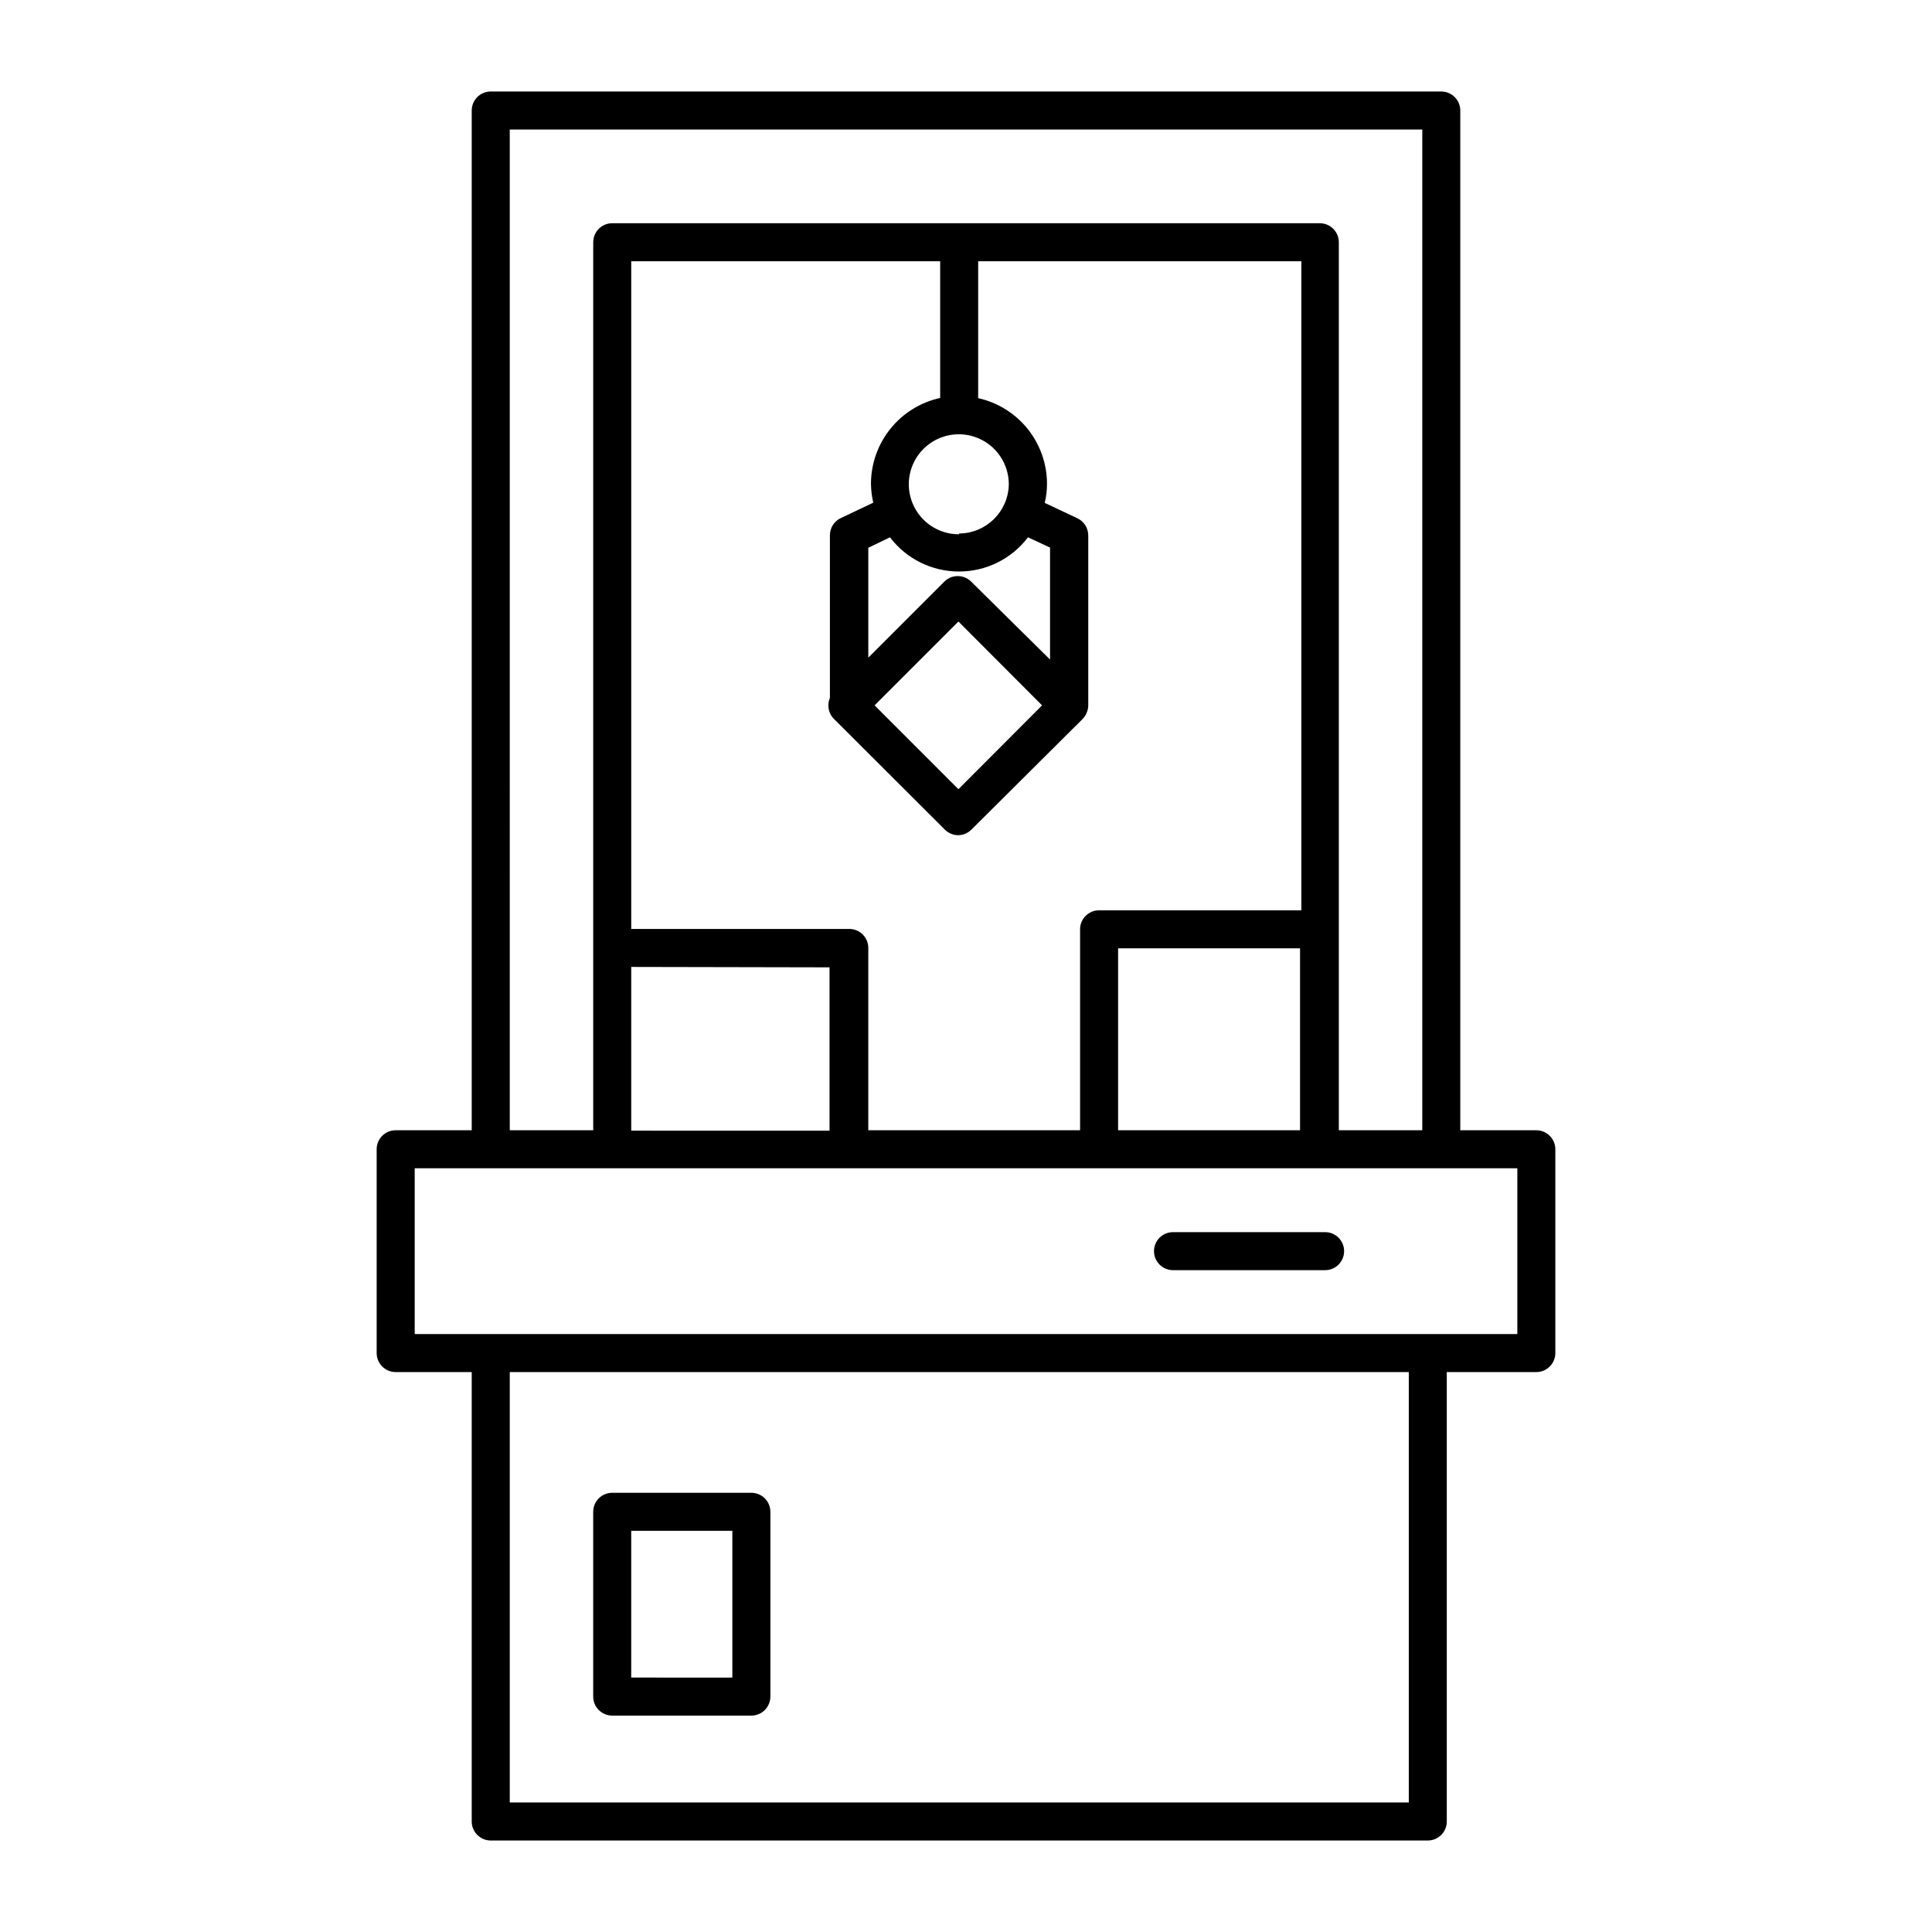 <?xml version="1.0" encoding="UTF-8"?>
<!-- Uploaded to: ICON Repo, www.iconrepo.com, Generator: ICON Repo Mixer Tools -->
<svg fill="#000000" width="800px" height="800px" version="1.1" viewBox="144 144 512 512" xmlns="http://www.w3.org/2000/svg">
 <g>
  <path d="m525.95 168.25h-251.9c-2.785 0-5.039 2.254-5.039 5.039v270.24h-20.152c-2.781 0-5.039 2.258-5.039 5.039v54.008c0 1.336 0.531 2.617 1.477 3.562 0.945 0.945 2.227 1.477 3.562 1.477h20.152v119.1c0 1.34 0.531 2.621 1.477 3.562 0.945 0.945 2.227 1.477 3.562 1.477h248.33c1.336 0 2.617-0.531 3.562-1.477 0.945-0.941 1.473-2.223 1.473-3.562v-119.1h23.73c1.336 0 2.617-0.531 3.562-1.477 0.945-0.945 1.477-2.227 1.477-3.562v-54.008c0-1.336-0.531-2.617-1.477-3.562-0.945-0.945-2.227-1.477-3.562-1.477h-20.152v-270.24c0-1.336-0.531-2.617-1.477-3.562-0.941-0.945-2.227-1.477-3.562-1.477zm-246.86 10.078h241.83v265.2h-22.117v-235.33c0-1.336-0.531-2.617-1.477-3.562-0.945-0.945-2.227-1.477-3.562-1.477h-187.52c-2.781 0-5.035 2.254-5.035 5.039v235.33h-22.117zm156.18 206.91c-2.781 0-5.039 2.254-5.039 5.035v53.254h-56.125v-48.316c0-1.336-0.531-2.617-1.473-3.562-0.945-0.945-2.227-1.473-3.562-1.473h-57.789v-176.94h81.871v36.227c-5.188 1.133-9.832 4.004-13.164 8.137-3.336 4.129-5.16 9.277-5.176 14.586 0.023 1.695 0.227 3.383 0.605 5.035l-8.613 4.082h-0.004c-1.766 0.84-2.887 2.629-2.871 4.586v43.074c-0.266 0.621-0.402 1.289-0.402 1.965-0.008 1.34 0.516 2.625 1.461 3.578l29.371 29.32c0.93 0.949 2.199 1.492 3.527 1.512 1.348-0.004 2.633-0.551 3.578-1.512l29.473-29.32c0.465-0.473 0.824-1.039 1.059-1.664 0.258-0.605 0.395-1.254 0.402-1.914v-44.988c0.012-1.957-1.105-3.746-2.871-4.586l-8.664-4.082h-0.004c0.402-1.648 0.605-3.34 0.605-5.039 0-5.297-1.809-10.434-5.125-14.566-3.316-4.129-7.941-7.008-13.113-8.152v-36.277h85.648v172zm53.254 10.078v48.215l-48.215-0.004v-48.215zm-124.69 5.039v43.277l-52.551-0.004v-43.379zm37.535-102.22-0.004-0.004c-1.965-1.953-5.141-1.953-7.106 0l-20.152 20.152v-29.121l5.746-2.769c4.344 5.715 11.109 9.066 18.285 9.066 7.18 0 13.945-3.352 18.289-9.066l5.844 2.719v29.676zm18.789 32.793-22.168 22.219-22.219-22.219 22.219-22.219zm-22.016-45.344h-0.004c-5.367 0.023-10.219-3.199-12.281-8.156-2.062-4.953-0.934-10.664 2.863-14.461s9.508-4.926 14.465-2.863c4.953 2.062 8.176 6.914 8.156 12.281-0.137 7.18-5.969 12.945-13.152 13zm119.2 336.09h-238.25v-114.06h238.25zm28.766-168.07v43.934l-292.21-0.004v-43.93z"/>
  <path d="m306.24 598.65h36.879c1.336 0 2.617-0.531 3.562-1.477 0.945-0.945 1.477-2.227 1.477-3.562v-48.973c0-1.336-0.531-2.617-1.477-3.562-0.945-0.941-2.227-1.473-3.562-1.473h-36.879c-2.781 0-5.035 2.254-5.035 5.035v48.973c0 1.336 0.527 2.617 1.473 3.562 0.945 0.945 2.227 1.477 3.562 1.477zm5.039-48.969h26.801v38.895l-26.801-0.004z"/>
  <path d="m449.82 475.57c0 1.336 0.531 2.617 1.477 3.562 0.945 0.945 2.227 1.477 3.562 1.477h40.305c2.781 0 5.039-2.258 5.039-5.039s-2.258-5.039-5.039-5.039h-40.305c-2.781 0-5.039 2.258-5.039 5.039z"/>
 </g>
</svg>